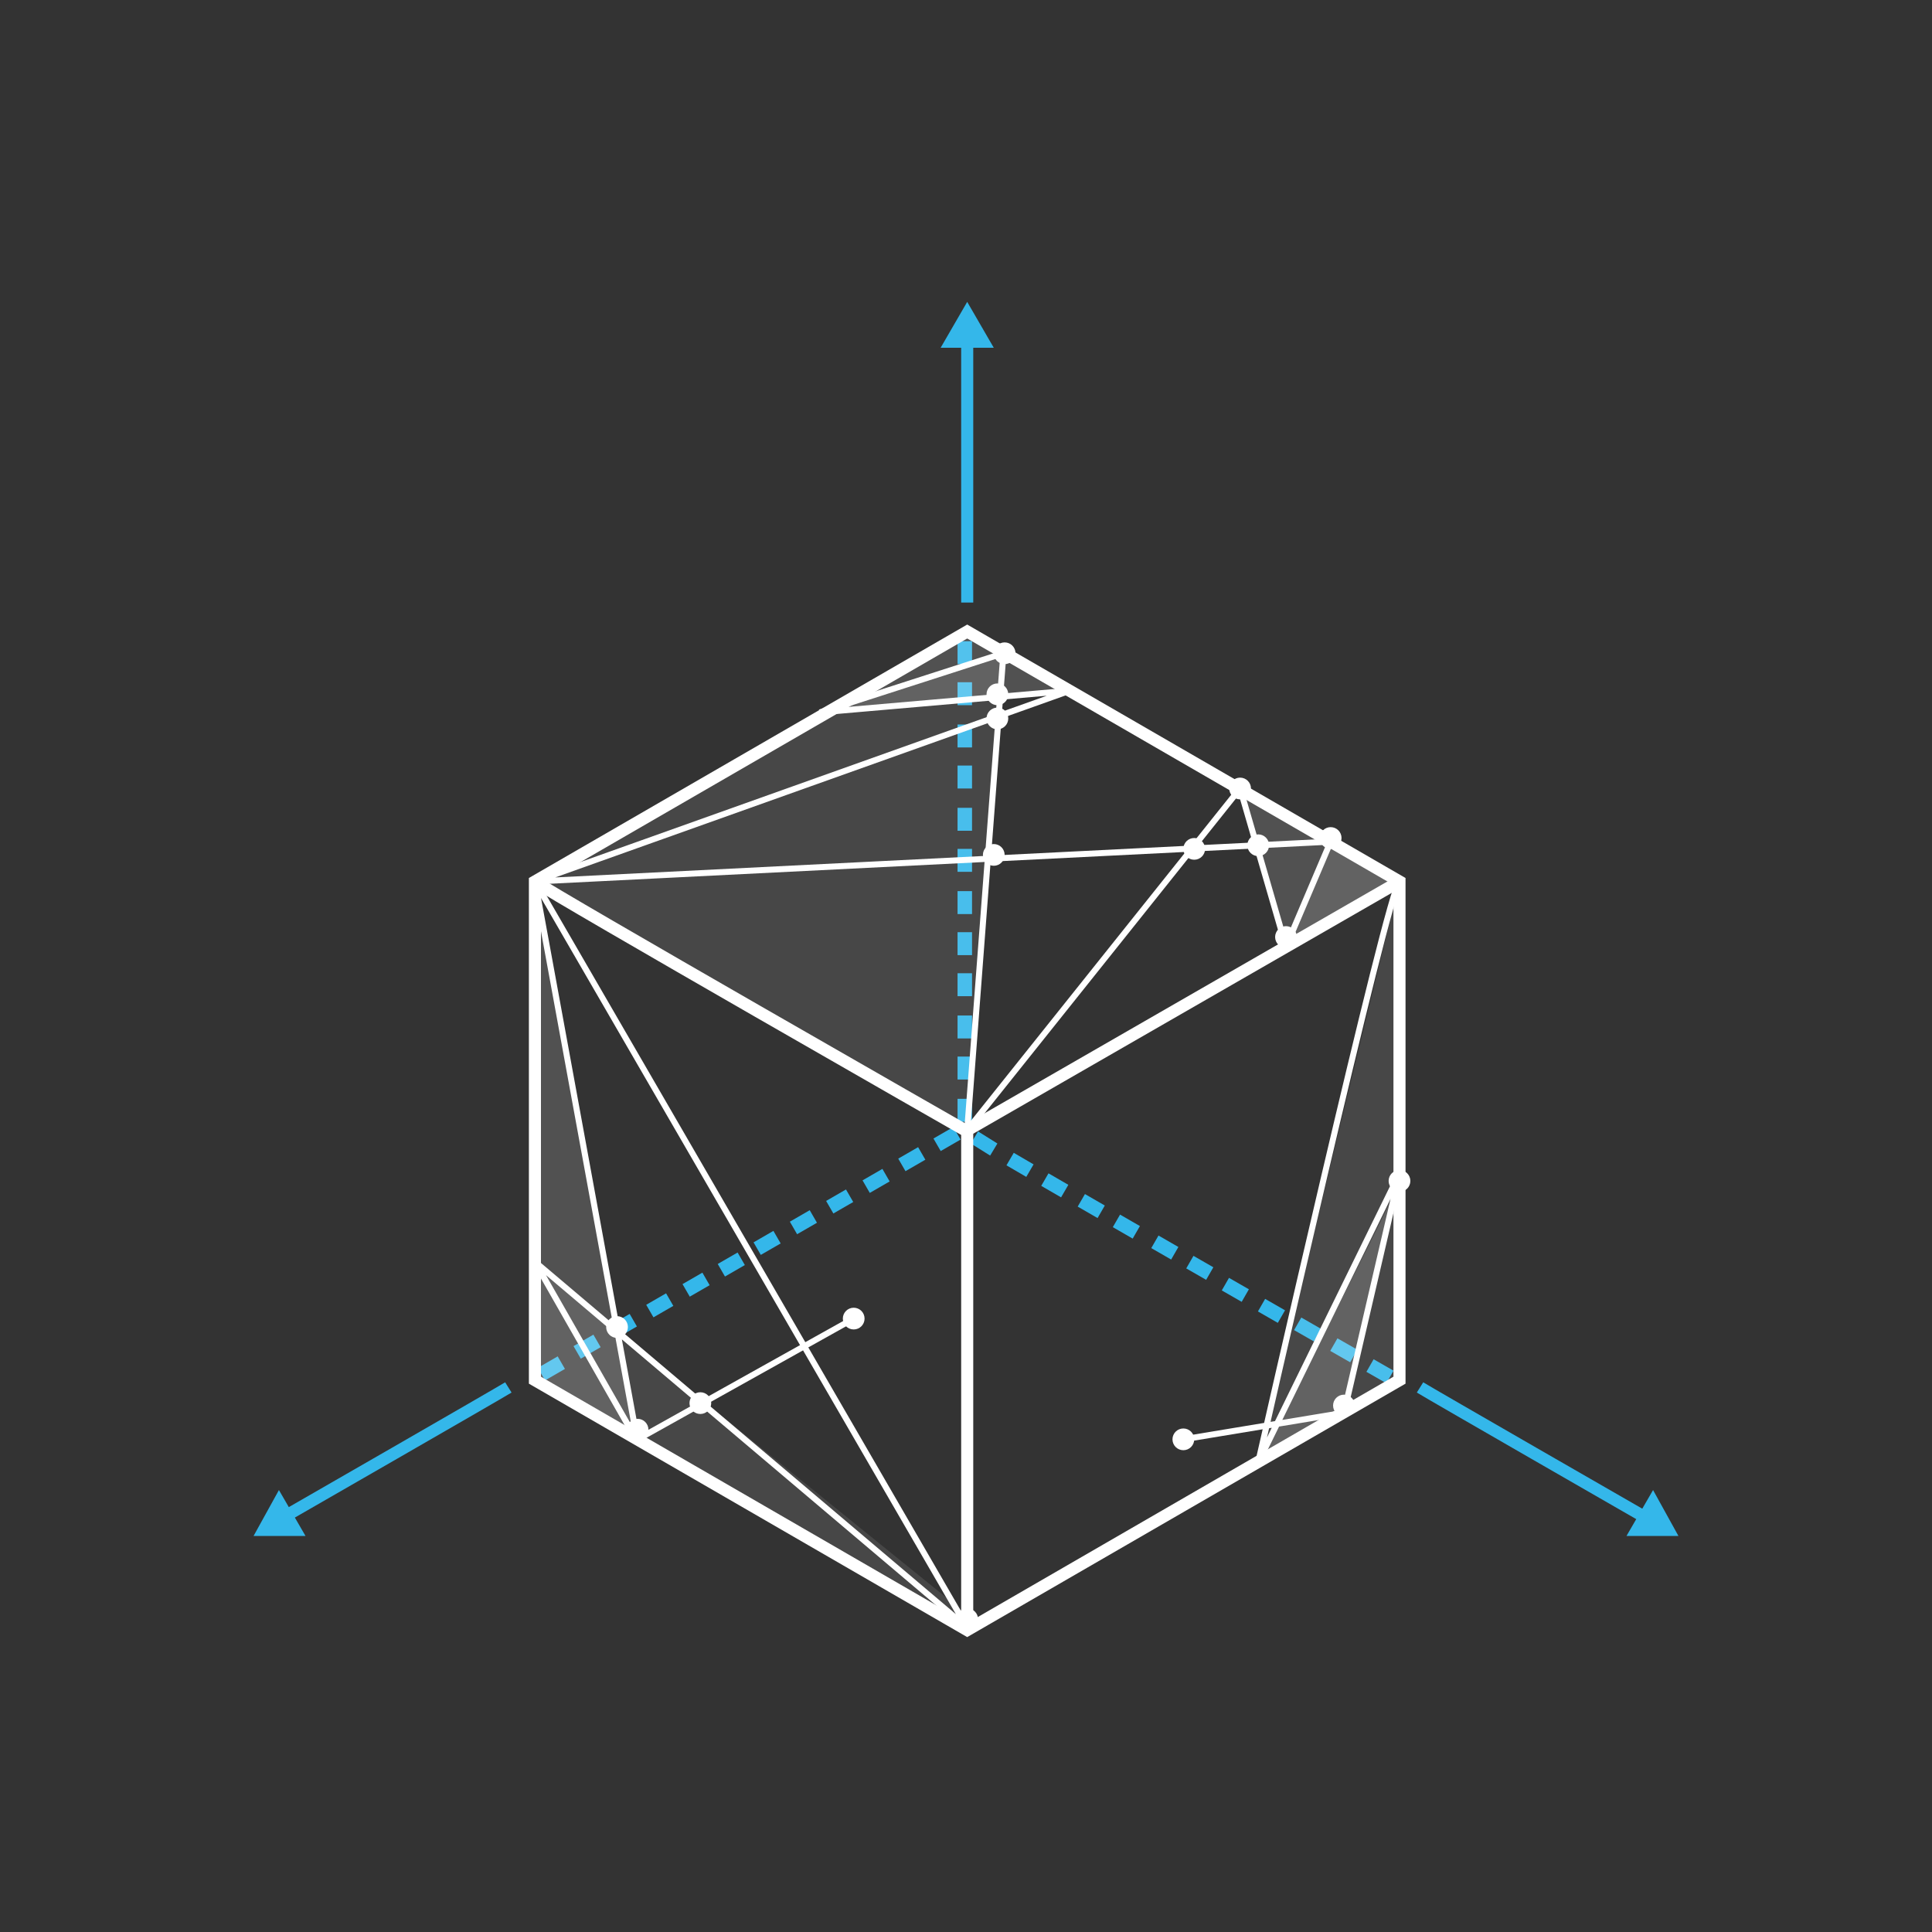<?xml version="1.0" encoding="utf-8"?>
<!-- Generator: Adobe Illustrator 26.5.0, SVG Export Plug-In . SVG Version: 6.00 Build 0)  -->
<svg version="1.1" xmlns="http://www.w3.org/2000/svg" xmlns:xlink="http://www.w3.org/1999/xlink" x="0px" y="0px"
	 viewBox="0 0 160 160" style="enable-background:new 0 0 160 160;" xml:space="preserve">
<rect x="0" y="0" width="160" height="160" fill="#333333" stroke="none"/>
<style type="text/css">
	.st0{fill-rule:evenodd;clip-rule:evenodd;fill:#34B7EA;}
	.st1{fill:none;stroke:#34B7EA;stroke-miterlimit:10;}
	.st2{fill:none;stroke:#FFFFFF;stroke-miterlimit:10;}
	.st3{fill:#34B7EA;}
	.st4{fill:#FFFFFF;}
	.st5{fill:none;stroke:#FFFFFF;stroke-width:0.5;stroke-linejoin:round;stroke-miterlimit:10;}
	.st6{fill:none;stroke:#FFFFFF;stroke-width:0.5;stroke-linecap:square;stroke-linejoin:bevel;stroke-miterlimit:10;}
	.st7{opacity:0.15;fill:#FFFFFF;}
	.st8{opacity:0.1;fill:#FFFFFF;}
</style>
<g id="Livello_1">
</g>
<g id="Livello_2">
</g>
<g id="Livello_3">
	<g>
		<g>
			<rect x="79.3" y="60" class="st0" width="1.2" height="1.9"/>
			<rect x="79.3" y="56.5" class="st0" width="1.2" height="1.9"/>
			<rect x="79.3" y="53.1" class="st0" width="1.2" height="1.9"/>
		</g>
		<g>
			<rect x="79.3" y="70.3" class="st0" width="1.2" height="1.9"/>
			<rect x="79.3" y="66.9" class="st0" width="1.2" height="1.9"/>
			<rect x="79.3" y="63.4" class="st0" width="1.2" height="1.9"/>
		</g>
		<g>
			<rect x="79.3" y="80.6" class="st0" width="1.2" height="1.9"/>
			<rect x="79.3" y="77.2" class="st0" width="1.2" height="1.9"/>
			<rect x="79.3" y="73.8" class="st0" width="1.2" height="1.9"/>
		</g>
		<g>
			<rect x="79.3" y="91" class="st0" width="1.2" height="1.9"/>
			<rect x="79.3" y="87.5" class="st0" width="1.2" height="1.9"/>
			<rect x="79.3" y="84.1" class="st0" width="1.2" height="1.9"/>
		</g>
	</g>
	<g>
		<g>
			<rect x="71.6" y="97.2" transform="matrix(0.866 -0.5 0.5 0.866 -39.174 49.377)" class="st0" width="1.9" height="1.2"/>
			<rect x="74.6" y="95.4" transform="matrix(0.866 -0.5 0.5 0.866 -37.915 50.636)" class="st0" width="1.9" height="1.2"/>
			<rect x="77.5" y="93.7" transform="matrix(0.866 -0.5 0.5 0.866 -36.66 51.892)" class="st0" width="1.9" height="1.2"/>
		</g>
		<g>
			<rect x="62.6" y="102.3" transform="matrix(0.866 -0.5 0.5 0.866 -42.956 45.595)" class="st0" width="1.9" height="1.2"/>
			<rect x="65.6" y="100.6" transform="matrix(0.866 -0.5 0.5 0.866 -41.697 46.854)" class="st0" width="1.9" height="1.2"/>
			<rect x="68.6" y="98.9" transform="matrix(0.866 -0.5 0.5 0.866 -40.442 48.109)" class="st0" width="1.9" height="1.2"/>
		</g>
		<g>
			<rect x="53.7" y="107.5" transform="matrix(0.866 -0.5 0.5 0.866 -46.738 41.813)" class="st0" width="1.9" height="1.2"/>
			<rect x="56.7" y="105.8" transform="matrix(0.866 -0.5 0.5 0.866 -45.479 43.072)" class="st0" width="1.9" height="1.2"/>
			<rect x="59.6" y="104.1" transform="matrix(0.866 -0.5 0.5 0.866 -44.224 44.327)" class="st0" width="1.9" height="1.2"/>
		</g>
		<g>
			<rect x="44.7" y="112.7" transform="matrix(0.866 -0.5 0.5 0.866 -50.52 38.031)" class="st0" width="1.9" height="1.2"/>
			<rect x="47.7" y="110.9" transform="matrix(0.866 -0.5 0.5 0.866 -49.261 39.29)" class="st0" width="1.9" height="1.2"/>
			<rect x="50.7" y="109.2" transform="matrix(0.866 -0.5 0.5 0.866 -48.006 40.545)" class="st0" width="1.9" height="1.2"/>
		</g>
	</g>
	<g>
		<g>
			
				<rect x="86.8" y="97.2" transform="matrix(0.501 -0.865 0.865 0.501 -41.334 124.593)" class="st0" width="1.2" height="1.9"/>
			
				<rect x="83.8" y="95.5" transform="matrix(0.504 -0.864 0.864 0.504 -41.397 120.779)" class="st0" width="1.2" height="1.9"/>
			<polygon class="st0" points="81,93.7 80.4,94.7 82,95.7 82.6,94.7 			"/>
		</g>
		<g>
			
				<rect x="95.8" y="102.4" transform="matrix(0.499 -0.867 0.867 0.499 -41.242 135.323)" class="st0" width="1.2" height="1.9"/>
			
				<rect x="92.8" y="100.6" transform="matrix(0.499 -0.866 0.866 0.499 -41.268 131.793)" class="st0" width="1.2" height="1.9"/>
			
				<rect x="89.8" y="98.9" transform="matrix(0.5 -0.866 0.866 0.5 -41.297 128.242)" class="st0" width="1.2" height="1.9"/>
		</g>
		<g>
			
				<rect x="104.7" y="107.5" transform="matrix(0.498 -0.867 0.867 0.498 -41.167 145.848)" class="st0" width="1.2" height="1.9"/>
			
				<rect x="101.7" y="105.8" transform="matrix(0.498 -0.867 0.867 0.498 -41.192 142.353)" class="st0" width="1.2" height="1.9"/>
			
				<rect x="98.8" y="104.1" transform="matrix(0.498 -0.867 0.867 0.498 -41.217 138.862)" class="st0" width="1.2" height="1.9"/>
		</g>
		<g>
			
				<rect x="113.7" y="112.6" transform="matrix(0.497 -0.868 0.868 0.497 -41.085 156.339)" class="st0" width="1.2" height="1.9"/>
			
				<rect x="110.7" y="110.9" transform="matrix(0.497 -0.868 0.868 0.497 -41.114 152.845)" class="st0" width="1.2" height="1.9"/>
			
				<rect x="107.7" y="109.2" transform="matrix(0.497 -0.868 0.868 0.497 -41.141 149.365)" class="st0" width="1.2" height="1.9"/>
		</g>
	</g>
	<line class="st1" x1="80.1" y1="49.9" x2="80.1" y2="28.8"/>
	<path class="st1" d="M117.6,114.9c0.8,0.5,18.2,10.5,18.2,10.5"/>
	<path class="st1" d="M42.1,114.9c-0.8,0.5-18.2,10.5-18.2,10.5"/>
	<polygon class="st2" points="115.9,114.3 115.9,73 80.1,52.3 44.3,73 44.3,114.3 80.1,135 	"/>
	<path class="st2" d="M44.3,73c1.5,1.1,35.8,20.7,35.8,20.7"/>
	<line class="st2" x1="115.9" y1="73" x2="80.1" y2="93.6"/>
	<line class="st2" x1="80.1" y1="93.6" x2="80.1" y2="134.8"/>
	<polygon class="st3" points="80.1,25 77.9,28.8 82.3,28.8 	"/>
	<polygon class="st3" points="23.1,123.4 21,127.2 25.3,127.2 	"/>
	<polygon class="st3" points="136.9,123.4 134.7,127.2 139,127.2 	"/>
	<circle class="st4" cx="104.2" cy="70" r="0.9"/>
	<circle class="st4" cx="98.9" cy="70.3" r="0.9"/>
	<circle class="st4" cx="106.5" cy="77.6" r="0.9"/>
	<circle class="st4" cx="98" cy="119.2" r="0.9"/>
	<circle class="st4" cx="111.3" cy="116.4" r="0.9"/>
	<circle class="st4" cx="70.7" cy="109.2" r="0.9"/>
	<circle class="st4" cx="51.1" cy="109.9" r="0.9"/>
	<circle class="st4" cx="52.8" cy="118.4" r="0.9"/>
	<circle class="st4" cx="58" cy="116.2" r="0.9"/>
	<circle class="st4" cx="82.3" cy="70.8" r="0.9"/>
	<circle class="st4" cx="82.6" cy="57.5" r="0.9"/>
	<circle class="st4" cx="82.6" cy="59.5" r="0.9"/>
	<circle class="st4" cx="83.2" cy="54.1" r="0.9"/>
	<circle class="st4" cx="102.7" cy="65.3" r="0.9"/>
	<circle class="st4" cx="110.2" cy="69.4" r="0.9"/>
	<circle class="st4" cx="115.9" cy="97.8" r="0.9"/>
	<circle class="st4" cx="80.1" cy="134.1" r="0.9"/>
	<polygon class="st5" points="80.1,134.8 44.3,73 52.8,119.4 44.3,104.5 	"/>
	<line class="st5" x1="52.8" y1="119.2" x2="70.7" y2="109.2"/>
	<path class="st5" d="M115.9,73c-0.9,0.5-11.7,48.1-11.7,48.1l11.7-23.9l-4.6,19.8L98,119.2"/>
	<polygon class="st6" points="44.3,73 88.6,57.2 67.9,59 83.1,54.1 80.1,93.6 102.7,65.3 106.5,78.4 110.2,69.7 	"/>
	<polygon class="st7" points="80.1,52.3 88.2,57.2 68.7,58.9 	"/>
	<path class="st8" d="M69.5,58.4c0,0,13.7-4.4,13.7-4.4l-3.1,39.6L44.3,73L69.5,58.4z"/>
	<polygon class="st8" points="44.6,105 79.6,133.3 79.6,134.7 52.8,119.4 44.3,114.3 	"/>
	<polygon class="st7" points="52.7,119 44.6,73.4 44.3,114.6 	"/>
	<polygon class="st8" points="115.9,73 104.2,121.1 115.9,114.3 	"/>
	<path class="st7" d="M115.9,97.8c0,0.6-11.7,23.3-11.7,23.3l7.1-3.9L115.9,97.8z"/>
	<path class="st8" d="M110.2,69.7c-0.3,0.7-3.7,8.7-3.7,8.7l9.4-5.4L110.2,69.7z"/>
	<polygon class="st7" points="102.7,65.3 106.5,78.4 115.9,73 	"/>
</g>
</svg>

